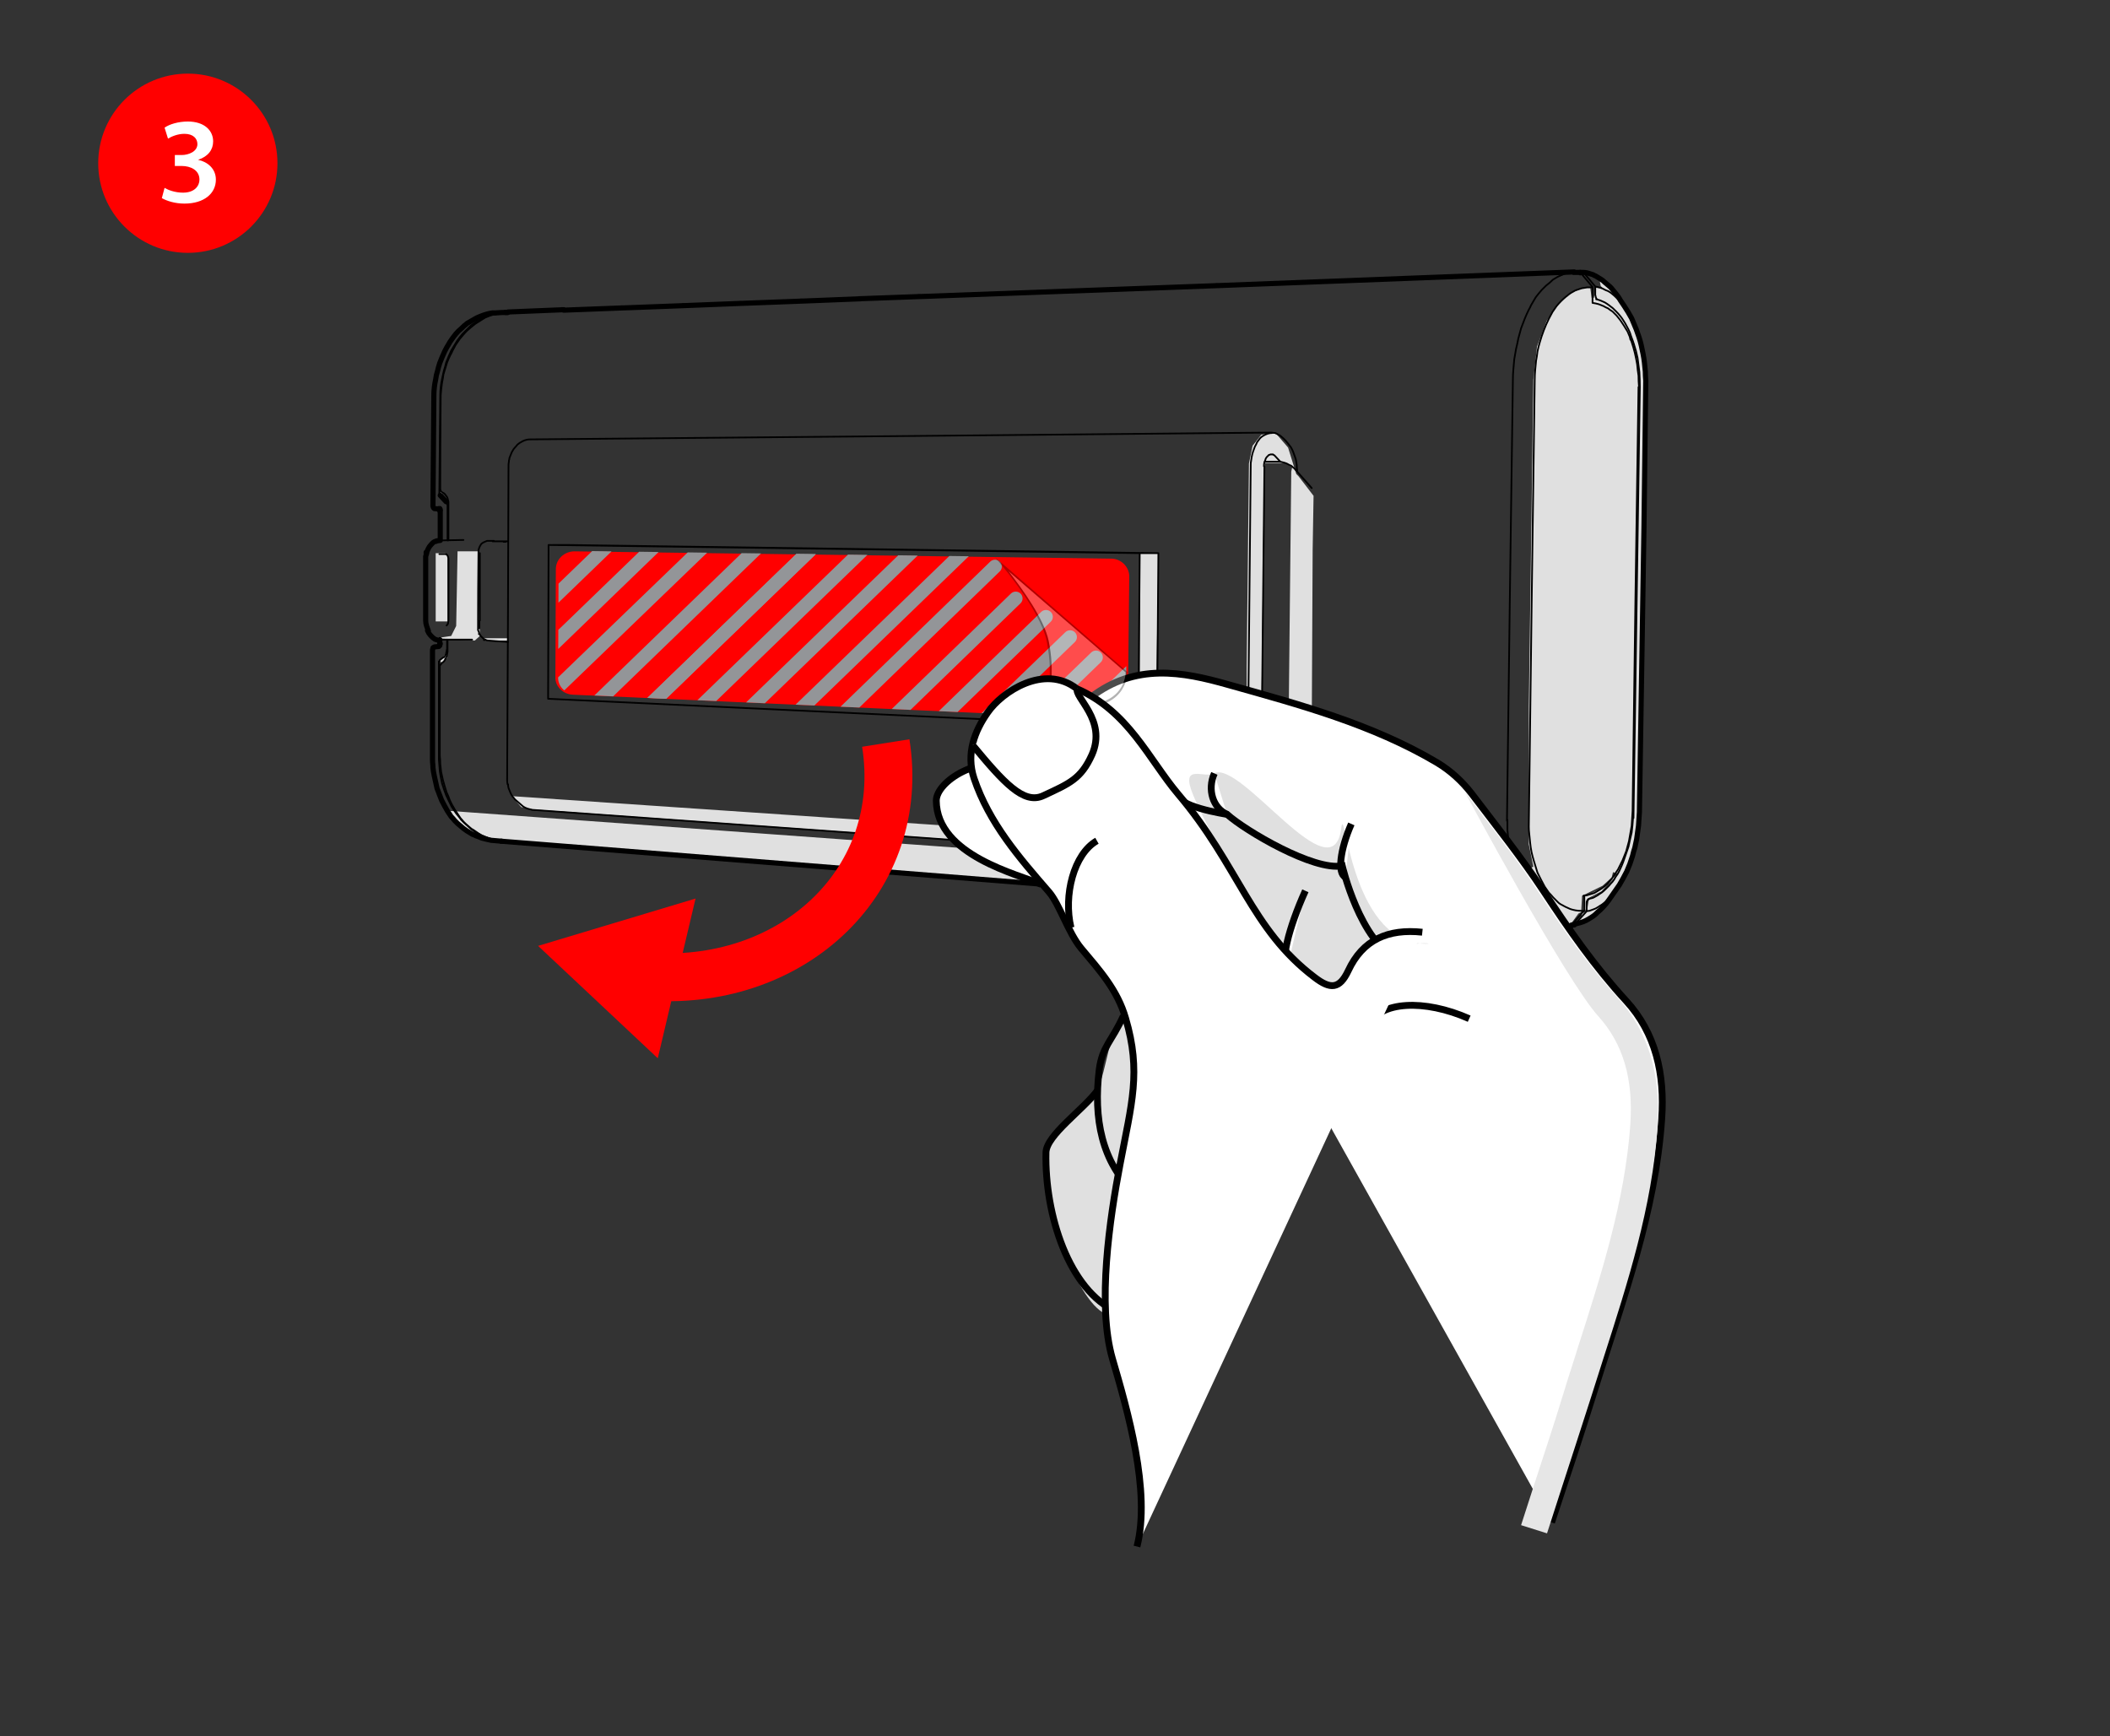 <?xml version="1.0" encoding="UTF-8"?>
<svg xmlns="http://www.w3.org/2000/svg" id="Layer_1" width="108.81mm" height="89.535mm" version="1.1" viewBox="0 0 308.437 253.8">
  <rect x="0" y="0" width="308.437" height="253.8" fill="#333333" stroke="none"/>
  <!-- Generator: Adobe Illustrator 29.4.0, SVG Export Plug-In . SVG Version: 2.1.0 Build 152)  -->
  <defs>
    <clipPath id="clippath">
      <path d="M81.585,98.96l.066-15.833c0-1.464,1.197-2.594,2.727-2.594l77.7,1.064c1.464,0,2.661,1.197,2.661,2.594l-.133,18.294c0,1.464-1.264,2.661-2.794,2.594l-77.567-3.526c-1.597-.067-2.727-1.197-2.661-2.594ZM84.246,80.533l77.767,1.064-77.767-1.064Z" fill="none"/>
    </clipPath>
    <clipPath id="clippath-1">
      <path d="M81.585,98.96l.066-15.833c0-1.464,1.197-2.594,2.727-2.594l77.7,1.064c1.464,0,2.661,1.197,2.661,2.594l-.133,18.294c0,1.464-1.264,2.661-2.794,2.594l-77.567-3.526c-1.597-.067-2.727-1.197-2.661-2.594ZM84.246,80.533l77.767,1.064-77.767-1.064Z" fill="none"/>
    </clipPath>
    <clipPath id="clippath-2">
      <path d="M81.585,98.96l.066-15.833c0-1.464,1.197-2.594,2.727-2.594l77.7,1.064c1.464,0,2.661,1.197,2.661,2.594l-.133,18.294c0,1.464-1.264,2.661-2.794,2.594l-77.567-3.526c-1.597-.067-2.727-1.197-2.661-2.594ZM84.246,80.533l77.767,1.064-77.767-1.064Z" fill="none"/>
    </clipPath>
    <clipPath id="clippath-3">
      <path d="M81.585,98.96l.066-15.833c0-1.464,1.197-2.594,2.727-2.594l77.7,1.064c1.464,0,2.661,1.197,2.661,2.594l-.133,18.294c0,1.464-1.264,2.661-2.794,2.594l-77.567-3.526c-1.597-.067-2.727-1.197-2.661-2.594ZM84.246,80.533l77.767,1.064-77.767-1.064Z" fill="none"/>
    </clipPath>
    <clipPath id="clippath-4">
      <path d="M81.585,98.96l.066-15.833c0-1.464,1.197-2.594,2.727-2.594l77.7,1.064c1.464,0,2.661,1.197,2.661,2.594l-.133,18.294c0,1.464-1.264,2.661-2.794,2.594l-77.567-3.526c-1.597-.067-2.727-1.197-2.661-2.594ZM84.246,80.533l77.767,1.064-77.767-1.064Z" fill="none"/>
    </clipPath>
    <clipPath id="clippath-5">
      <path d="M81.585,98.96l.066-15.833c0-1.464,1.197-2.594,2.727-2.594l77.7,1.064c1.464,0,2.661,1.197,2.661,2.594l-.133,18.294c0,1.464-1.264,2.661-2.794,2.594l-77.567-3.526c-1.597-.067-2.727-1.197-2.661-2.594ZM84.246,80.533l77.767,1.064-77.767-1.064Z" fill="none"/>
    </clipPath>
    <clipPath id="clippath-6">
      <path d="M81.585,98.96l.066-15.833c0-1.464,1.197-2.594,2.727-2.594l77.7,1.064c1.464,0,2.661,1.197,2.661,2.594l-.133,18.294c0,1.464-1.264,2.661-2.794,2.594l-77.567-3.526c-1.597-.067-2.727-1.197-2.661-2.594ZM84.246,80.533l77.767,1.064-77.767-1.064Z" fill="none"/>
    </clipPath>
    <clipPath id="clippath-7">
      <path d="M81.585,98.96l.066-15.833c0-1.464,1.197-2.594,2.727-2.594l77.7,1.064c1.464,0,2.661,1.197,2.661,2.594l-.133,18.294c0,1.464-1.264,2.661-2.794,2.594l-77.567-3.526c-1.597-.067-2.727-1.197-2.661-2.594ZM84.246,80.533l77.767,1.064-77.767-1.064Z" fill="none"/>
    </clipPath>
    <clipPath id="clippath-8">
      <path d="M81.585,98.96l.066-15.833c0-1.464,1.197-2.594,2.727-2.594l77.7,1.064c1.464,0,2.661,1.197,2.661,2.594l-.133,18.294c0,1.464-1.264,2.661-2.794,2.594l-77.567-3.526c-1.597-.067-2.727-1.197-2.661-2.594ZM84.246,80.533l77.767,1.064-77.767-1.064Z" fill="none"/>
    </clipPath>
    <clipPath id="clippath-9">
      <path d="M81.585,98.96l.066-15.833c0-1.464,1.197-2.594,2.727-2.594l77.7,1.064c1.464,0,2.661,1.197,2.661,2.594l-.133,18.294c0,1.464-1.264,2.661-2.794,2.594l-77.567-3.526c-1.597-.067-2.727-1.197-2.661-2.594ZM84.246,80.533l77.767,1.064-77.767-1.064Z" fill="none"/>
    </clipPath>
    <clipPath id="clippath-10">
      <path d="M81.585,98.96l.066-15.833c0-1.464,1.197-2.594,2.727-2.594l77.7,1.064c1.464,0,2.661,1.197,2.661,2.594l-.133,18.294c0,1.464-1.264,2.661-2.794,2.594l-77.567-3.526c-1.597-.067-2.727-1.197-2.661-2.594ZM84.246,80.533l77.767,1.064-77.767-1.064Z" fill="none"/>
    </clipPath>
    <clipPath id="clippath-11">
      <path d="M81.585,98.96l.066-15.833c0-1.464,1.197-2.594,2.727-2.594l77.7,1.064c1.464,0,2.661,1.197,2.661,2.594l-.133,18.294c0,1.464-1.264,2.661-2.794,2.594l-77.567-3.526c-1.597-.067-2.727-1.197-2.661-2.594ZM84.246,80.533l77.767,1.064-77.767-1.064Z" fill="none"/>
    </clipPath>
    <clipPath id="clippath-12">
      <path d="M81.585,98.96l.066-15.833c0-1.464,1.197-2.594,2.727-2.594l77.7,1.064c1.464,0,2.661,1.197,2.661,2.594l-.133,18.294c0,1.464-1.264,2.661-2.794,2.594l-77.567-3.526c-1.597-.067-2.727-1.197-2.661-2.594ZM84.246,80.533l77.767,1.064-77.767-1.064Z" fill="none"/>
    </clipPath>
    <clipPath id="clippath-13">
      <path d="M81.585,98.96l.066-15.833c0-1.464,1.197-2.594,2.727-2.594l77.7,1.064c1.464,0,2.661,1.197,2.661,2.594l-.133,18.294c0,1.464-1.264,2.661-2.794,2.594l-77.567-3.526c-1.597-.067-2.727-1.197-2.661-2.594ZM84.246,80.533l77.767,1.064-77.767-1.064Z" fill="none"/>
    </clipPath>
    <clipPath id="clippath-14">
      <path d="M81.585,98.96l.066-15.833c0-1.464,1.197-2.594,2.727-2.594l77.7,1.064c1.464,0,2.661,1.197,2.661,2.594l-.133,18.294c0,1.464-1.264,2.661-2.794,2.594l-77.567-3.526c-1.597-.067-2.727-1.197-2.661-2.594ZM84.246,80.533l77.767,1.064-77.767-1.064Z" fill="none"/>
    </clipPath>
  </defs>
  <g>
    <circle cx="27.457" cy="23.864" r="13.1" fill="red"/>
    <path d="M24.057,27.464c.5.3,1.5.7,2.7.7,1.7,0,2.4-1,2.4-1.9,0-1.4-1.3-2-2.6-2h-1v-1.6h1c1,0,2.3-.5,2.3-1.6,0-.8-.6-1.5-1.9-1.5-1,0-1.9.4-2.4.7l-.5-1.6c.7-.5,2-.9,3.4-.9,2.4,0,3.7,1.3,3.7,2.9,0,1.2-.7,2.2-2.2,2.7h0c1.4.3,2.6,1.3,2.6,2.9,0,2-1.7,3.5-4.6,3.5-1.4,0-2.6-.4-3.3-.8l.4-1.5Z" fill="#fff"/>
  </g>
  <g>
    <path d="M81.186,98.96l.067-15.766c0-1.464,1.264-2.594,2.727-2.594l78.432,1.064c1.464,0,2.661,1.197,2.661,2.594l-.2,18.294c0,1.464-1.33,2.594-2.86,2.528l-78.299-3.526c-1.397-.067-2.594-1.197-2.528-2.594ZM83.847,80.533l78.166,1.064" fill="red"/>
    <path d="M181.105,178.988c-4.524,10.045-13.238,15.899-19.492,13.105-4.457-1.996-9.513-16.831-8.715-23.683.333-2.794,6.253-6.187,7.517-9.047,1.397-3.127,1.73-8.715,3.792-10.91,4.457-4.856,9.313,5.322,13.637,7.251,6.32,2.861,7.783,13.238,3.26,23.283Z" fill="#e0e0e0"/>
    <path d="M235.455,42.015l2.794,4.124,1.597,3.792.599,3.459-.333,39.648-.665,28.472-.665,2.861-1.264,3.526-2.328,3.659-2.062,2.062-1.73,1.197h-.998l.798-.865.067-.532.532-.399.266-1.663,2.062-1.064,1.463-1.73v-.266l.599-.665-.399-.133-.2.798-1.33,1.197-2.994,1.464-.133,2.395-.399.2-1.064,1.464h-2.395l-155.799-12.307-2.861-.998-3.193-2.927-.066-.266,122.936,8.914h2.594l-2.861-2.861-1.73,1.33h-2.727l-105.773-7.584-1.597-.333-1.397-1.597,107.769,7.318-.333-.665v-25.545l.333-29.736.532-2.594,1.264-1.597,1.663-.333.665.333,1.597,1.863,1.197,3.858.333.333,2.195,2.861-.133,7.916-.2,39.582.333,2.528.665,2.528,1.464,2.927,23.882,1.796,3.792.133.067-.399-.399-.665-.066-.931,2.727-1.197-.665-3.26v-20.157l.665-47.764.532-4.856,1.397-3.725,1.796-2.661,1.73-1.464,1.796-.732h1.064l.2,1.464h.333l.266-1.464,1.064.067-.333-.333-.133-.665h.399l1.197.865ZM64.754,72.084l-.399.067.133-.399.266.333ZM65.419,81.198v9.646h-1.73v-9.979h1.397l.333.333ZM70.143,92.973l-.732.665-5.721-.333,2.262-.333.732-1.464.2-10.91h2.994l.266,12.373ZM74.267,93.305v.333h-2.927l-.732-.333h3.659ZM65.353,96.166l-.865.732-.133-.333.732-.931.333-.732-.067,1.264ZM169.33,81.198l-.399,24.88h-2.328v-25.146h2.661l.067.266ZM238.382,48.801l.333,1.33-.532-.466v-.998l.2.133ZM238.981,51.395l-.266-1.264.2.133.067,1.131ZM239.18,52.593l-.2-1.197.2.133v1.064ZM188.888,68.292l-.133.665-.532,50.492-.333,2.528-1.929-.133-1.597-.333v-15.434l.333-29.736.2-8.648h2.994l.998.599ZM236.453,127.698l-.599.665.2-.798.399.133ZM235.787,128.63l-1.464,1.73-2.062,1.064-.266,1.663-.532.399.133-2.395,2.994-1.464,1.33-1.197-.133.2Z" fill="#e0e0e0" fill-rule="evenodd"/>
    <path d="M74.267,114.66q0,.266.067.532.133.333.266.665t.333.599q.2.2.333.399.532.466.998.865.2.2.466.333.266.133.532.2.266.067.532.133M185.562,126.102q-.2,0-.466-.067-.133-.067-.266-.133-.2-.133-.466-.333-.532-.532-1.064-.998-.2-.2-.333-.399-.2-.266-.333-.532l-.133-.266q-.133-.266-.2-.599-.066-.532-.2-.998v-.665M182.302,121.179q.266-26.743.532-53.485.066-.399.133-.865.067-.399.2-.798.133-.333.266-.732.2-.333.333-.665.2-.266.399-.532.133-.133.2-.2.266-.2.532-.333.266-.133.532-.2.266-.067.532-.067M185.894,63.236q-54.217.532-108.434.998-.266,0-.532.067-.266.067-.532.2-.266.133-.466.266-.133.133-.266.2-.2.266-.399.466-.2.2-.333.466-.133.2-.2.399l-.266.665q0,.2-.066.333c0,.333-.067.333-.067.732q-.067,23.017-.2,46.035,0,.266.066.599M186.094,66.43h-.399q-.066.067-.2.067-.067.067-.133.133-.067.067-.2.2-.067.133-.133.2-.067.266-.2.532-.066.266-.066.599M184.83,68.159q-.266,26.344-.532,52.687,0,.2.066.399.067.2.133.333l.133.266q.066.133.2.266.333.333.665.665.133.067.2.2M188.156,124.372q-.2.266-.333.532-.067.133-.2.266-.2.2-.466.466-.133.067-.266.2-.2.133-.466.2-.133.067-.266.067h-.532M185.894,63.236q.266.067.532.067.133.067.266.133.266.133.466.266c.266.2.2.2.466.399q.333.333.599.665.2.266.466.599.2.333.333.665.133.333.266.732.067.2.133.399.066.399.133.798,0,.466.066.865M77.726,118.385l107.836,7.717M187.158,67.494l-.865-.931-.266-.133M185.562,122.909l.266.067h.2l.2-.067M73.07,122.909q-.665-.133-1.33-.266-.466-.133-.931-.333-.2-.067-.466-.2-.2-.133-.466-.2-.466-.266-.865-.599-.2-.133-.399-.333-.399-.399-.798-.732-.2-.2-.399-.399-.333-.466-.732-.931-.333-.532-.665-.998-.399-.865-.798-1.663-.333-.865-.599-1.73-.2-.865-.333-1.796-.067-.865-.133-1.73v-14.303M64.887,96.099q.067-.133.2-.266.067-.2.133-.333l.133-.665v-1.33M65.419,79.003v-5.122q-.067-.266-.133-.532c-.067-.2-.133-.2-.2-.399q-.133-.133-.2-.266-.2-.133-.399-.266M64.222,71.951q.067-7.052.133-14.17,0-.599.067-1.197.067-.599.2-1.197.133-.599.266-1.197.2-.599.333-1.197.333-.865.732-1.73.466-.798.931-1.53.333-.466.732-.931.2-.2.399-.399.399-.399.798-.798l.931-.665q.399-.266.865-.466.2-.133.466-.2.2-.067.466-.2.466-.133.865-.266.665-.067,1.397-.2M231.929,133.22v-1.264q0-.133.067-.266.066-.133.133-.2M232.129,131.557q.067-.067.133-.133c.333-.133.333-.067.665-.2q.333-.2.599-.333.266-.2.599-.399.266-.2.532-.466.266-.266.532-.532.266-.333.532-.599.266-.333.466-.732.266-.333.466-.732.2-.399.399-.865.2-.466.333-.865.333-.931.665-1.929.2-.998.466-2.062.133-1.064.2-2.129M238.781,119.582q.466-31.466.931-62.998,0-1.064-.067-2.195c-.133-.998-.133-1.064-.266-2.062q-.2-.998-.532-1.996c-.266-.865-.333-.865-.599-1.73q-.2-.466-.466-.931-.2-.399-.466-.798-.2-.333-.466-.665-.266-.333-.532-.599-.266-.266-.532-.532-.333-.266-.599-.466-.266-.2-.599-.399-.333-.133-.599-.266-.333-.133-.665-.2M233.326,43.612q0-.067-.067-.2,0-.133-.067-.266v-1.264M233.193,41.882q.399.067.798.2.2.067.333.133.333.2.732.333.2.133.333.2.532.399.998.865.333.333.665.665.333.399.599.798M231.929,133.22q.2-.067.399-.067.399-.133.732-.266.2-.067.399-.2.333-.2.732-.466.333-.266.732-.532.266-.266.532-.532.266-.266.532-.532.333-.399.599-.865M64.222,96.698l.067-.2.599-.466M64.222,94.436h0M64.155,94.436h0M64.355,94.104v-.133.133M64.355,93.505v.599M64.355,94.104h0M64.355,74.679v4.324M64.355,74.413v.067M64.355,74.546h0M64.355,74.546h0M64.288,74.413l-.067-.067M64.355,72.417l-.133-.2v-.2M72.537,45.674h.532M230.133,135.216l1.796-1.996M233.459,43.745l-.133-.133M231.463,39.82l1.73,2.062M235.255,131.623l.2-.333M236.985,44.011l-.133-.2" fill="none" stroke="#000" stroke-linecap="round" stroke-linejoin="round" stroke-width=".25"/>
    <path d="M73.336,122.975q-.732-.067-1.53-.133-.665-.133-1.397-.333-.466-.2-.865-.333-.2-.133-.466-.2-.399-.266-.865-.532-.266-.2-.466-.333-.399-.333-.865-.732-.2-.2-.399-.399-.266-.333-.532-.599-.266-.399-.532-.798-.466-.798-.865-1.597-.333-.865-.665-1.73-.2-.865-.399-1.796-.133-.599-.2-1.197c0-.599-.067-.599-.067-1.197v-16.032q0-.133.067-.2M74.201,45.674q-.865,0-1.73.067h-.466q-.466.067-.931.2t-.931.333q-.2.067-.466.2-.466.266-.931.532-.2.133-.466.266-.2.2-.399.333-.399.399-.865.798-.399.399-.732.865-.2.266-.333.466-.2.266-.333.532-.333.532-.599,1.064-.399.865-.732,1.73-.2.599-.333,1.197-.2.599-.266,1.197-.133.599-.2,1.197-.067.599-.067,1.197-.067,8.049-.133,16.165M230.998,39.82h.399q.266,0,.599.067.399.133.865.266.2.133.399.2.399.266.865.532.2.133.399.333.399.333.865.732.2.2.399.466.399.466.732.931.2.266.333.532.599.865,1.131,1.73.266.466.532.931.333.798.665,1.597.2.532.399,1.131.2.599.333,1.197.133.665.266,1.264.133.665.2,1.264.066.665.133,1.33,0,.665.066,1.33-.133,10.777-.266,21.487-.333,20.755-.665,41.578l-.133,1.996q-.133.998-.266,1.929-.133.665-.266,1.264-.2.599-.333,1.197-.2.599-.399,1.197-.2.532-.466,1.131-.266.532-.532.998-.266.466-.532.931-.798,1.131-1.53,2.195-.2.266-.399.532-.399.466-.798.865-.399.333-.798.732c-.399.333-.466.333-.865.599q-.2.133-.466.266-.399.2-.865.333-.532.133-.998.266M63.291,94.702l.2-.133.665-.067.133-.2v.067M63.291,74.013l.067.2.133.133.665.067.133.266M64.288,94.303l.067-.2M64.288,74.346l.067.133M64.355,74.546h0M64.155,74.346h0M65.22,73.348l-.865-.931.067.067M230.133,135.216h-.399" fill="none" stroke="#000" stroke-linecap="round" stroke-linejoin="round" stroke-width=".751"/>
    <path d="M73.269,122.975l-.665-.133q-.466-.067-.931-.2-.665-.266-1.264-.532-.466-.266-.931-.599-.266-.2-.532-.333l-.798-.665q-.2-.2-.399-.399-.2-.266-.399-.466-.333-.466-.665-.998-.2-.266-.333-.532-.333-.532-.599-1.131c-.2-.532-.2-.599-.466-1.131q-.133-.399-.266-.865t-.266-.931q-.133-.599-.266-1.197-.067-.599-.133-1.197,0-.599-.067-1.197v-13.172M64.488,96.964q.2-.067.333-.2.133-.133.2-.266.133-.266.266-.532.066-.333.133-.665v-1.796M65.552,79.003v-5.655q-.066-.266-.133-.532-.067-.2-.2-.333-.133-.2-.266-.333-.2-.133-.466-.266M64.355,71.552q0-6.852.066-13.77.067-.931.2-1.863.133-.599.2-1.197.266-.865.532-1.73.2-.532.466-1.064.2-.333.333-.665.266-.466.466-.865.333-.466.599-.865c.532-.599.532-.665,1.064-1.197q.599-.532,1.197-.998.665-.399,1.264-.798.2-.133.399-.2.466-.2.931-.333.466-.067.931-.2.399-.067.865-.067M74.267,93.838q-1.464-.067-2.927-.2-.2,0-.399-.133-.2-.067-.333-.2-.2-.2-.333-.333-.133-.2-.2-.333-.066-.266-.2-.532,0-5.788.067-11.509,0-.2.066-.399.067-.2.133-.333.133-.2.2-.333.133-.133.266-.2.133-.067.266-.133.133-.067.333-.133h.998M184.896,67.494h2.129q.2,0,.399.067.333.067.665.2.333.2.665.333M185.429,122.776h.466q.2.067.333.133.266.133.532.2.2.133.466.333M228.869,135.282q-.266,0-.532-.067-.466-.133-.865-.2-.399-.2-.732-.333-.466-.266-.865-.532-.2-.2-.466-.333-.399-.333-.798-.732-.399-.399-.798-.865-.2-.266-.399-.532-.266-.466-.532-.865-.2-.399-.466-.865-.266-.665-.532-1.264-.133-.333-.266-.732-.333-1.064-.599-2.129c-.2-.732-.133-.732-.333-1.53q-.066-.732-.2-1.53-.067-.732-.133-1.464v-1.464M220.287,119.982q.399-32.264.865-64.462,0-.732.066-1.464.067-.732.133-1.53.133-.732.266-1.53.2-.798.333-1.53.2-.732.399-1.464.266-.665.532-1.397.266-.665.599-1.33.2-.333.333-.665.333-.532.665-1.131.399-.532.865-1.064.333-.333.665-.665.532-.399.998-.865.333-.2.665-.399.532-.266,1.064-.466.466-.133.865-.2.466,0,.865-.067M223.48,120.913q.399-32.663.865-65.393,0-.732.066-1.397.067-.665.133-1.397.133-.665.2-1.33.133-.665.333-1.33.266-.931.599-1.796.333-.865.732-1.663.266-.532.532-.998.333-.466.599-.865.333-.399.665-.732.333-.333.732-.665.2-.133.333-.266.333-.266.732-.466.2-.133.399-.2.399-.133.798-.266.399-.067.798-.133h.798M232.794,44.277q.466.067.931.2.333.133.665.266.333.2.665.333.333.266.665.466.333.333.599.599l.532.665q.266.399.532.798.266.466.532.865.333.732.599,1.53.266.798.466,1.597.2.865.333,1.663.067.798.2,1.663,0,.798.067,1.597M239.513,56.584q-.466,31-.865,62-.066,1.064-.133,2.129-.2,1.131-.399,2.262-.2.732-.399,1.464-.266.665-.532,1.33l-.665,1.33q-.333.532-.665.998-.2.333-.466.599-.2.2-.399.466-.399.399-.865.732-.399.266-.865.532-.2.133-.466.2-.399.133-.865.266-.2,0-.466.067M231.53,133.153h-.399q-.399,0-.798-.067-.399-.067-.798-.2-.399-.2-.732-.333-.333-.2-.732-.399-.2-.133-.333-.266-.333-.333-.665-.665-.333-.399-.665-.732-.333-.466-.599-.865-.266-.466-.532-.998-.266-.532-.532-1.064-.266-.865-.532-1.73-.2-.665-.333-1.264-.133-.665-.2-1.33l-.133-1.33q-.066-.532-.066-1.064M64.355,97.23l.2-.266M65.486,93.505h3.459-.2M64.355,93.505h1.197M64.222,80.998h.998l.2.2.133.399v9.114l-.066.466-.2.266M67.681,78.936l-3.326.067M64.488,71.885l-.133-.333M65.22,81.065h0M65.486,91.11h0M67.615,78.936h.133M68.945,93.505h.066-.2M74.001,93.838h.266M72.138,79.136h-.133M70.009,92.707v-.067M70.076,91.842v-.2.2h0M70.076,91.709v-.333.333M70.076,91.044v.333-.599.266M70.143,81.93v-.333,9.114M70.143,81.531h0v-.266.266M70.143,81.265v-.333.333M70.143,80.865h0M70.808,93.571h-.066.066M72.138,93.704h0M72.138,79.136h2.129M73.469,122.975h.066M73.801,79.202h.067-.266.2M73.868,79.202h.067M73.934,45.674h.466M185.761,122.776h-.067M186.094,122.044h.067-.067M187.092,123.308h0l.333.266h0M192.746,129.029h0l-5.322-5.455M187.225,123.507h0M188.755,68.093l.466.399M191.748,71.352l-2.594-2.927M191.748,128.097l-.067-.067M191.815,128.097l.2.266-.2-.266M191.948,128.364l.133.2-.133-.2-.067-.133M192.081,128.563l.133.067-.2-.2M191.815,128.164l.066.067M191.881,128.23h0M192.214,128.63h0l.266.266-.266-.266M192.281,128.696l.066.067-.066-.067M192.347,128.829h0l-.066-.067M192.281,128.763h0M192.347,128.763l.067.133h0M192.414,128.829h0l.2.2-.2-.2M192.746,129.095l.333.333h0M192.813,129.228l-.067-.067.399.399-.2-.2.067.133M192.613,128.962h0M192.613,129.029l.133.133v-.067M192.813,129.162l.665.599h0M192.746,129.162l.399.333-.133-.133M192.813,121.245l-.067-.998v.2M192.746,120.314l-.066-1.33M193.145,129.561l.333.266-.333-.266M193.279,129.694l.133.133-.532-.466M192.946,129.361h0M193.345,124.173l-.399-2.262M193.412,129.761l.333.333-.333-.333M193.345,129.694l-.2-.2M193.345,129.694l-.266-.266.133.133M193.744,130.093l-.333-.266.599.466M193.545,129.96l.333.333M193.678,125.436l-.2-.665M194.609,130.758l-.865-.665.532.466M194.077,128.364h0M194.143,128.43h0l.399.865M194.676,129.561l.266.532M195.075,130.226l.333.599M194.875,129.96l-.133-.266M195.274,130.625v-.067M195.208,130.492l-.133-.2M232.794,41.949v2.262M231.596,130.891v2.262M229.734,135.216l1.796-2.062M232.794,41.949l-1.796-2.129" fill="none" stroke="#000" stroke-linecap="round" stroke-linejoin="round" stroke-width=".25"/>
    <path d="M63.823,79.069q-.2.067-.333.133t-.266.2q-.266.266-.466.532-.2.333-.333.665c-.067.333-.067.399-.2.732v9.38q0,.399.133.798.133.333.266.732M62.958,92.906q.2.2.333.333.133.067.266.2.2.067.399.133h.333M63.69,79.136h.067M62.293,80.932v-.2M62.958,92.906l-.266-.333-.2-.399M64.288,93.505v.665h0M64.355,74.679h0v4.324l-.532.067h.067M64.155,79.003h.2M73.269,122.975l155.6,12.373h.865l.067-.067M73.868,45.674h.399-.2M74.267,45.608l8.182-.333h-.333M82.383,45.342l8.781-.333h-.333M91.231,45.009l8.848-.333h-.333M100.078,44.676l8.449-.333h-.333M108.527,44.344l8.848-.333h-.333M117.375,44.011l8.449-.333M125.491,43.678l9.114-.333h-.333M134.671,43.346l43.44-1.597h-.333M178.111,41.749l52.022-1.996M230,39.82h.998v.067" fill="none" stroke="#000" stroke-linecap="round" stroke-linejoin="round" stroke-width=".751"/>
    <path d="M80.121,102.153l.067-22.485,86.415,1.197-.2,25.346-86.282-4.058M80.786,79.668h2.195l85.949,1.197h-2.262M166.403,106.211l2.727-.133.2-25.213h-.399" fill="none" stroke="#000" stroke-linecap="round" stroke-linejoin="round" stroke-width=".25"/>
    <g>
      <g clip-path="url(#clippath)">
        <line x1="72.338" y1="95.7" x2="94.091" y2="74.679" fill="none" stroke="#939598" stroke-linecap="round" stroke-linejoin="round" stroke-width="2"/>
      </g>
      <g clip-path="url(#clippath-1)">
        <line x1="75.864" y1="99.026" x2="97.55" y2="78.071" fill="none" stroke="#939598" stroke-linecap="round" stroke-linejoin="round" stroke-width="2"/>
      </g>
      <g clip-path="url(#clippath-2)">
        <line x1="76.329" y1="105.479" x2="104.269" y2="78.537" fill="none" stroke="#939598" stroke-linecap="round" stroke-linejoin="round" stroke-width="2"/>
      </g>
      <g clip-path="url(#clippath-3)">
        <line x1="84.246" y1="105.612" x2="112.119" y2="78.67" fill="none" stroke="#939598" stroke-linecap="round" stroke-linejoin="round" stroke-width="2"/>
      </g>
      <g clip-path="url(#clippath-4)">
        <line x1="92.362" y1="105.612" x2="120.235" y2="78.67" fill="none" stroke="#939598" stroke-linecap="round" stroke-linejoin="round" stroke-width="2"/>
      </g>
      <g clip-path="url(#clippath-5)">
        <line x1="92.362" y1="105.612" x2="120.235" y2="78.67" fill="none" stroke="#939598" stroke-linecap="round" stroke-linejoin="round" stroke-width="2"/>
      </g>
      <g clip-path="url(#clippath-6)">
        <line x1="99.879" y1="105.745" x2="127.752" y2="78.803" fill="none" stroke="#939598" stroke-linecap="round" stroke-linejoin="round" stroke-width="2"/>
      </g>
      <g clip-path="url(#clippath-7)">
        <line x1="107.33" y1="105.745" x2="135.203" y2="78.803" fill="none" stroke="#939598" stroke-linecap="round" stroke-linejoin="round" stroke-width="2"/>
      </g>
      <g clip-path="url(#clippath-8)">
        <line x1="115.179" y1="105.479" x2="143.053" y2="78.537" fill="none" stroke="#939598" stroke-linecap="round" stroke-linejoin="round" stroke-width="2"/>
      </g>
      <g clip-path="url(#clippath-9)">
        <line x1="120.967" y1="106.544" x2="145.448" y2="82.822" fill="none" stroke="#939598" stroke-linecap="round" stroke-linejoin="round" stroke-width="2"/>
      </g>
      <g clip-path="url(#clippath-10)">
        <line x1="129.149" y1="106.211" x2="148.477" y2="87.484" fill="none" stroke="#939598" stroke-linecap="round" stroke-linejoin="round" stroke-width="2"/>
      </g>
      <g clip-path="url(#clippath-11)">
        <line x1="136.001" y1="106.544" x2="152.899" y2="90.171" fill="none" stroke="#939598" stroke-linecap="round" stroke-linejoin="round" stroke-width="2"/>
      </g>
      <g clip-path="url(#clippath-12)">
        <line x1="141.523" y1="107.542" x2="156.423" y2="93.139" fill="none" stroke="#939598" stroke-linecap="round" stroke-linejoin="round" stroke-width="2"/>
      </g>
      <g clip-path="url(#clippath-13)">
        <line x1="148.375" y1="107.542" x2="160.21" y2="96.102" fill="none" stroke="#939598" stroke-linecap="round" stroke-linejoin="round" stroke-width="2"/>
      </g>
      <g clip-path="url(#clippath-14)">
        <line x1="155.094" y1="108.007" x2="182.967" y2="81.065" fill="none" stroke="#939598" stroke-linecap="round" stroke-linejoin="round" stroke-width="2"/>
      </g>
    </g>
    <path d="M162.544,104.881l-9.446-4.391s2.129,5.655,1.597-3.592c-.599-9.18-10.112-15.5-10.112-15.5l17.429.2c1.53,0,2.727,1.264,2.727,2.794v19.159c.066.798-1.464,1.33-2.195,1.33Z" fill="none"/>
    <path d="M159.418,101.953c6.586-5.056,13.371-3.792,20.157-1.863,10.444,2.927,21.022,5.788,30.468,11.376,1.996,1.197,3.659,2.727,5.056,4.524,3.592,4.723,7.251,9.313,10.511,14.236,3.725,5.655,7.517,11.11,12.107,16.099,4.324,4.723,5.655,10.71,5.189,17.23-.931,13.637-5.655,26.277-9.646,39.116-2.062,6.652-4.258,13.238-6.453,19.891" fill="#fff" stroke="#000" stroke-miterlimit="10"/>
    <path d="M164.208,148.52c-1.73,3.792-3.06,4.391-3.526,7.85-.865,7.118.333,13.571,5.255,18.095" fill="none" stroke="#000" stroke-miterlimit="10"/>
    <path d="M160.416,159.43c-2.062,2.794-7.451,6.519-7.517,9.047-.2,9.18,3.393,20.157,10.311,23.283" fill="none" stroke="#000" stroke-miterlimit="10"/>
    <path d="M200.13,149.851c1.53-3.459,8.049-3.858,14.635-.931" fill="#fff" stroke="#000" stroke-miterlimit="10"/>
    <g>
      <path d="M129.481,108.621c3.158,19.951-13.344,35.422-34.126,34.178" fill="none" stroke="red" stroke-linejoin="round" stroke-width="7"/>
      <polygon points="101.675 131.357 78.658 138.276 96.153 154.707 101.675 131.357" fill="red"/>
    </g>
    <path d="M222.35,222.961c.665-2.062,1.33-4.124,1.996-6.187,1.463-4.457,2.994-9.114,4.391-13.704.599-1.996,1.264-3.925,1.863-5.921,3.393-10.577,6.919-21.487,7.717-32.73.466-6.719-1.064-11.841-4.657-15.833-4.79-5.255-19.558-32.863-19.558-32.863.732.998,1.53,1.996,2.262,2.994,2.794,3.659,5.721,7.451,8.315,11.376,3.459,5.255,7.318,10.843,11.908,15.899,4.324,4.79,6.187,10.91,5.721,18.693-.798,11.775-4.391,22.884-7.85,33.661-.599,1.929-1.264,3.925-1.863,5.854-1.464,4.59-2.994,9.247-4.457,13.77-.665,2.062-1.33,4.124-1.996,6.187l-3.792-1.197Z" fill="#e6e6e6"/>
    <path d="M207.781,137.943c4.457.333-6.785-2.262-9.579,8.249-1.663,6.253-18.427-17.23-23.749-29.869-2.062-4.923,1.597-2.461,2.994-3.26,3.925-2.129,17.429,18.161,18.627,7.916.532-3.858,1.264,16.165,11.708,16.964Z" fill="#e0e0e0"/>
    <path d="M177.512,113.063c-1.064,2.395-.2,5.056,1.863,5.987" fill="#fff" stroke="#000" stroke-miterlimit="10"/>
    <path d="M197.536,120.447c-1.663,3.792-2.062,7.251-.865,7.783" fill="#fff" stroke="#000" stroke-miterlimit="10"/>
    <path d="M172.323,115.924c-.865,1.929,7.052,3.127,7.052,3.127,2.661,2.395,12.706,8.315,16.831,7.517,0,0,2.594,11.176,8.182,13.704" fill="none" stroke="#000" stroke-miterlimit="10"/>
    <path d="M190.817,130.226c-2.528,5.588-3.659,10.511-2.594,11.043" fill="#fff" stroke="#000" stroke-miterlimit="10"/>
    <g opacity=".3">
      <path d="M158.021,103.284c-1.464,0-3.127-.266-5.056-.732.2-.665,1.131-3.991.2-8.781-.732-3.659-4.723-8.914-6.652-11.243l18.161,15.7c0,.333-.133,1.929-1.397,3.193-1.131,1.264-2.927,1.863-5.255,1.863Z" fill="#fff"/>
      <path d="M147.443,83.526l17.097,14.768c0,.399-.133,1.863-1.33,3.06-1.131,1.131-2.86,1.73-5.189,1.73-1.397,0-3.06-.2-4.856-.665.266-.931,1.064-4.124.133-8.715-.665-3.193-3.792-7.517-5.854-10.178M145.448,81.464s6.652,7.517,7.584,12.373c1.064,5.388-.2,8.848-.2,8.848,2.062.532,3.792.732,5.189.732,6.919,0,6.785-5.189,6.785-5.189l-19.359-16.764h0Z"/>
    </g>
    <path d="M148.242,112.331c-4.856-2.195-11.376,1.863-11.376,4.723.066,8.049,12.107,10.777,15.367,12.24" fill="#fff" stroke="#000" stroke-miterlimit="10"/>
    <path d="M207.914,136.28c-4.989-.532-8.715,1.064-10.843,5.655-1.264,2.661-2.594,2.727-4.923.931-9.313-7.052-11.043-16.298-19.957-26.809-4.258-5.056-7.251-12.107-14.768-15.367-4.79-3.725-10.976.466-13.039,3.459-1.929,2.727-3.193,6.054-1.996,9.646,2.195,6.519,6.586,11.575,10.976,16.631,1.53,1.796,2.794,5.921,4.657,8.182,2.794,3.326,5.322,6.12,6.519,10.245,2.328,7.85.865,12.507-.798,21.288-1.53,7.983-3.393,20.622-1.131,28.472,2.195,7.517,5.655,19.425,3.592,27.474" fill="#fff" stroke="#000" stroke-miterlimit="10"/>
    <path d="M157.489,100.623c-.599,1.264,4.391,4.59,2.129,9.713-1.597,3.526-3.26,4.191-7.118,5.987-2.86,1.33-5.788-1.929-10.311-7.384" fill="#fff" stroke="#000" stroke-miterlimit="10"/>
    <path d="M156.557,135.615c-1.131-4.723.399-10.777,3.792-12.706" fill="#fff" stroke="#000" stroke-miterlimit="10"/>
  </g>
</svg>